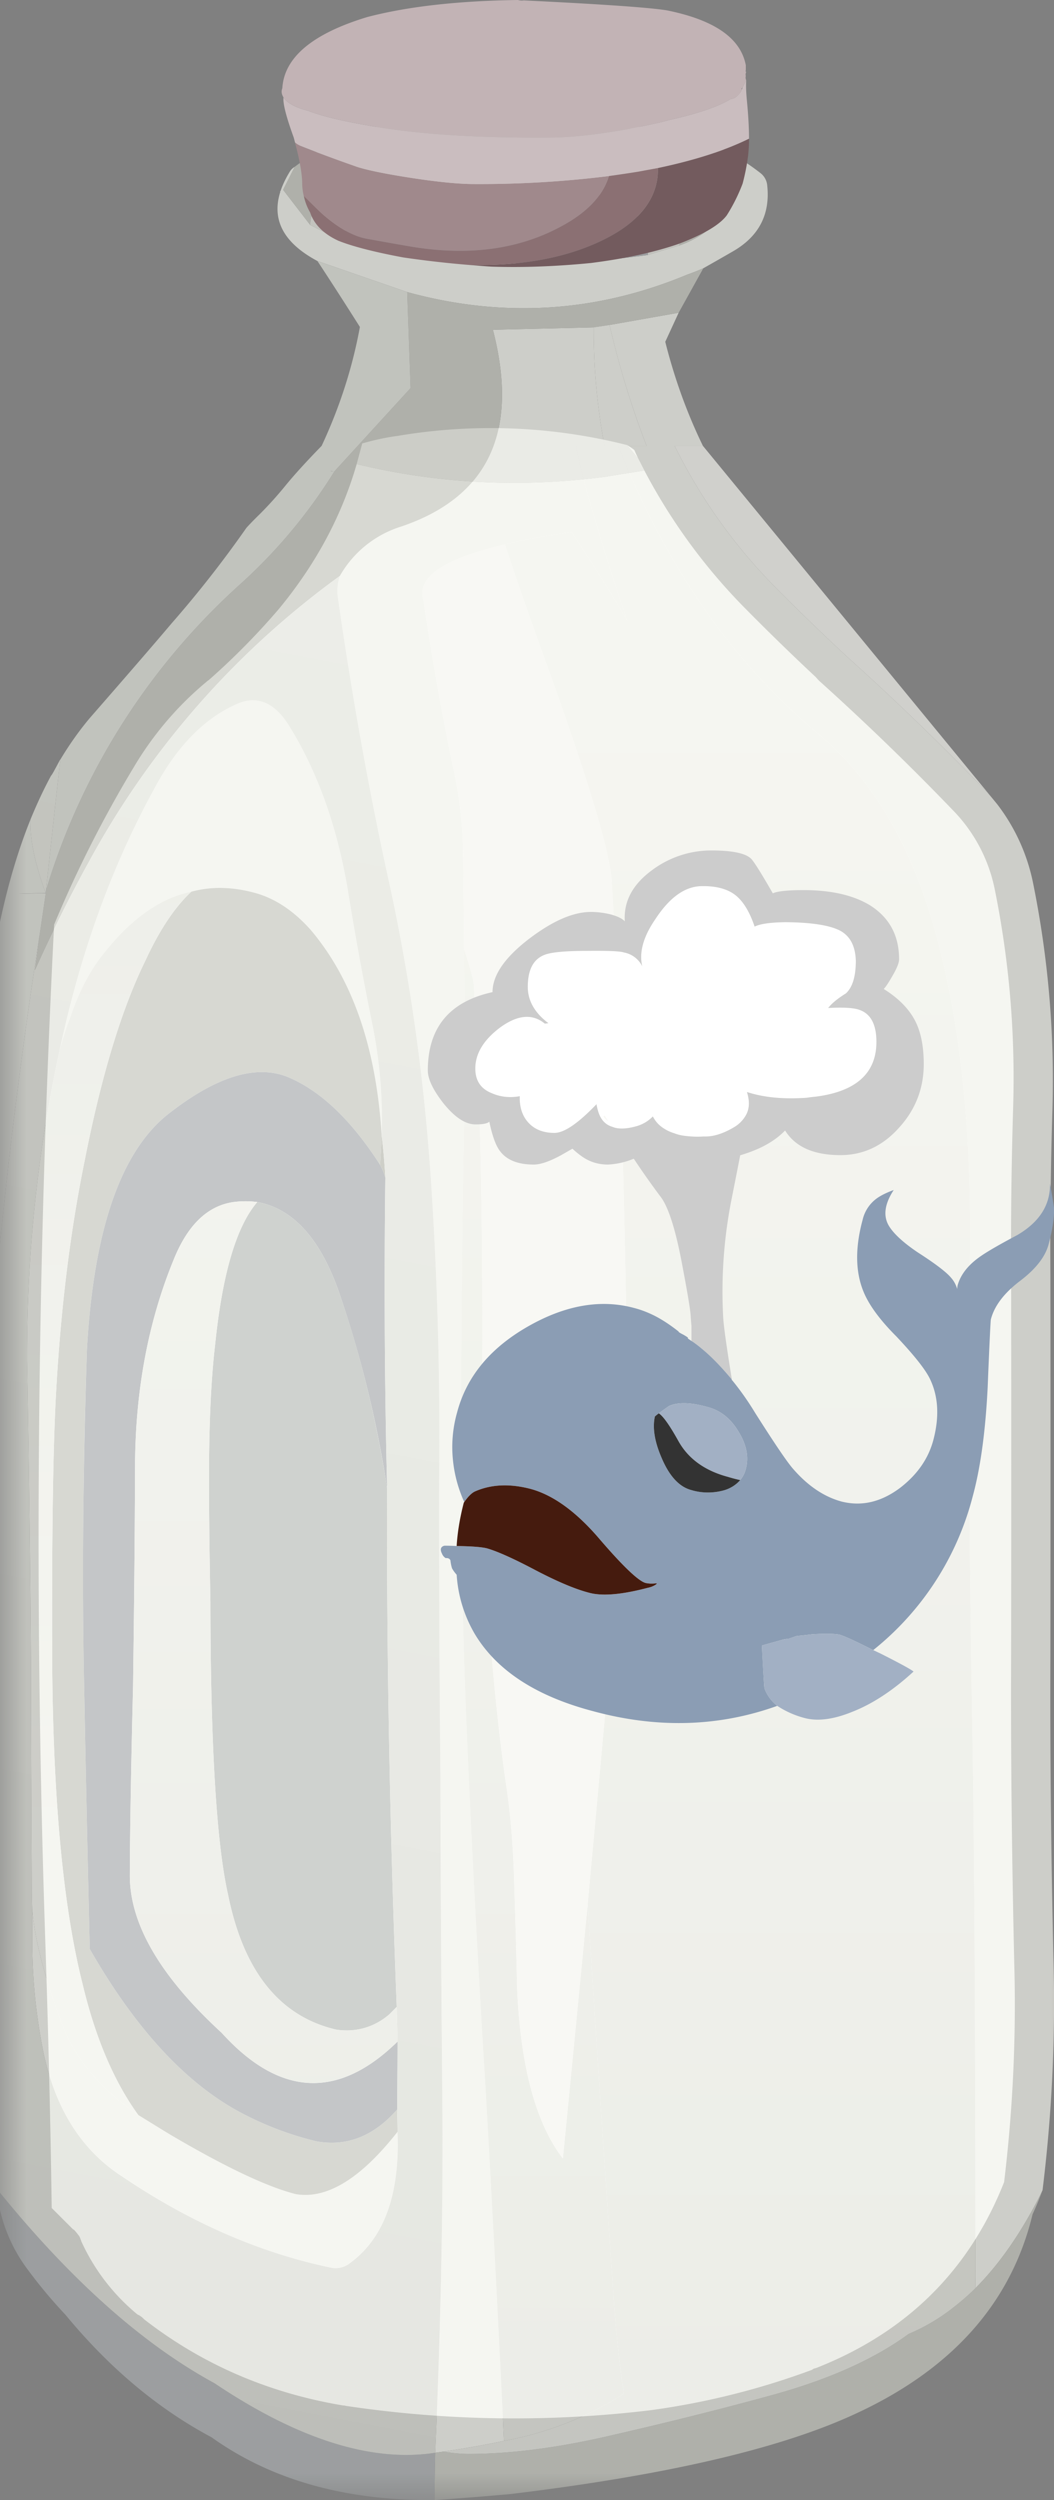<svg xmlns="http://www.w3.org/2000/svg" viewBox="0 0 25.684 60.895"><rect x="0" y="0" width="25.684" height="60.895" fill="#808080" stroke="none"/><defs><linearGradient id="e" y2="-16242" gradientUnits="userSpaceOnUse" x2="302.79" gradientTransform="matrix(0 -.158 .158 -0 2574.9 47.682)" y1="-16242" x1="76.39"><stop offset="0" stop-color="#f1f2ea"/><stop offset="1" stop-color="#e2e4dc"/></linearGradient><linearGradient id="f" y2="-313.53" gradientUnits="userSpaceOnUse" x2="4.823" gradientTransform="translate(.252 46.674) scale(.158)" y1="-4.912" x1="44.48"><stop offset="0" stop-color="#e3e5dd"/><stop offset="1" stop-color="#d6d8d0"/></linearGradient><linearGradient id="g" y2="-16943" gradientUnits="userSpaceOnUse" x2="1994.1" gradientTransform="matrix(-.013 -.157 .156 -.03 2666.9 -204.98)" y1="-16943" x1="1684.4"><stop offset="0" stop-color="#e3e5dd"/><stop offset="1" stop-color="#d6d8d0"/></linearGradient><linearGradient id="h" y2="-16283" gradientUnits="userSpaceOnUse" x2="299.63" gradientTransform="matrix(0 -.158 .158 -0 2574.9 47.55)" y1="-16283" x1="73.228"><stop offset="0" stop-color="#f1f2ea"/><stop offset="1" stop-color="#e2e4dc"/></linearGradient><linearGradient id="i" y2="-2.608" gradientUnits="userSpaceOnUse" x2="16239" gradientTransform="matrix(0 .158 -.158 -0 1.307 -2528.2)" y1="-2.608" x1="16083"><stop offset="0" stop-color="#f1f2ea"/><stop offset="1" stop-color="#e2e4dc"/></linearGradient><linearGradient id="j" y2="-16253" gradientUnits="userSpaceOnUse" x2="302.79" gradientTransform="matrix(0 -.158 .158 -0 2574.9 47.682)" y1="-16253" x1="76.389"><stop offset="0" stop-color="#f1f2ea"/><stop offset="1" stop-color="#e2e4dc"/></linearGradient><clipPath id="a"><path d="M0-.284h21v47H0v-47z"/></clipPath><clipPath id="c"><path d="M0-.284h21v47H0v-47z"/></clipPath><clipPath id="d"><path d="M0 0h21v47H0V0z"/></clipPath><mask id="b"><g clip-path="url(#a)"><path d="M0-.284h21v47H0v-47z" fill-opacity=".68"/></g></mask></defs><path d="M17.197 4.83l-.03-.02V4.8l.03.03zm-1.495 6.63a14.09 14.09 0 002.492 3.394 59.334 59.334 0 001.683 1.636c.02.024.045.049.07.078l.01.01a63.016 63.016 0 013.27 3.163 3.84 3.84 0 011.007 1.89c.361 1.768.512 3.565.453 5.392a112.154 112.154 0 00-.048 4.032c.005 3.071.005 6.153 0 9.234-.01 2.529.02 5.044.077 7.549a35.978 35.978 0 01-.248 5.312c-.85 2.154-2.383 3.666-4.59 4.531-.014 0-.024.005-.04.01a.115.115 0 00-.048.029 18.42 18.42 0 01-3.945.986 27.76 27.76 0 01-7.417-.107.231.231 0 00-.06-.01H8.36c-1.817-.303-3.434-1-4.849-2.099a.46.46 0 00-.161-.117 4.98 4.98 0 01-1.367-1.778c-.015-.044-.03-.088-.05-.126-.048-.064-.092-.123-.14-.167h-.01l-.523-.522c-.03-2.154-.084-4.321-.156-6.495a294.812 294.812 0 01.215-24.765 29.088 29.088 0 011.952-3.852 8.007 8.007 0 011.783-2.08c.01-.01.02-.015.029-.02l.045-.04a17.222 17.222 0 001.665-1.693c.897-1.085 1.532-2.261 1.898-3.531 1.988.479 4.009.581 6.07.307.317-.053.629-.102.942-.151zm-.146-.287l-.277-.333c.082.049.141.089.18.123.03.072.063.14.097.21zm-8.725-6.51h-.01c.005-.004.01-.01.02-.01l-.01.01z" fill-rule="evenodd" fill="#fff"/><path d="M15.279 10.84l.277.333.147.287c-.313.049-.625.098-.942.151a16.444 16.444 0 01-6.07-.307l.136-.503c.284-.082.573-.146.87-.185a13.565 13.565 0 015.582.224z" fill-rule="evenodd" fill="#ddd"/><g mask="url(#b)" transform="matrix(1.25 0 0 -1.25 0 60.895)"><g clip-path="url(#c)"><g clip-path="url(#d)" transform="translate(0 -.284)"><path d="M12.629 44.031l.609.184c.387.133.707.371.961.719.199.273.242.554.125.851a.733.733 0 01-.094.078 5.403 5.403 0 01-2.484.668c1.18.078 2.207-.222 3.082-.906a.342.342 0 00.129-.242c.059-.563-.164-.988-.664-1.278a57.429 57.429 0 00-.582-.332 4.311 4.311 0 00-.316-.125c-1.77-.738-3.59-.851-5.457-.339l-1.75.605c-.813.434-.989 1.02-.528 1.758a.292.292 0 00.086.078l-.226-.449.527-.684.605-.308c.059-.02.121-.043.184-.063 1.918-.41 3.848-.48 5.793-.215zm.601-1.125l-.261-.566c.179-.711.422-1.387.734-2.028h-.551a10.544 10.544 0 011.977-2.769c.457-.461.922-.91 1.394-1.348a52.613 52.613 0 002.653-2.562c.051-.055.105-.113.156-.172l.106-.129a3.733 3.733 0 00.699-1.527c.297-1.461.425-2.946.379-4.453a86.392 86.392 0 01-.039-3.211c.003-2.457.003-4.922 0-7.387-.008-2.012.015-4.02.062-6.024a29.932 29.932 0 00-.215-4.406 5.823 5.823 0 00-.16-.316c-.348-.645-.73-1.176-1.152-1.598.004.098.004.207.004.32 0 4.512-.02 7.922-.055 10.235-.07 3.883-.086 7.055-.051 9.515.035 2.461-.183 4.555-.656 6.29-.469 1.73-1.231 3.035-2.274 3.906a12.502 12.502 0 00-2.515 2.859 15.397 15.397 0 00-1.41 2.777h.55a17.428 17.428 0 00-.722 2.356l1.347.238zm-6.605-5.129a2.09 2.09 0 001.203.965c1.699.578 2.293 1.856 1.781 3.832l1.965.047c-.004-.777.067-1.547.211-2.309h-.555c.063-.316.137-.632.227-.945.234-.828.492-1.648.77-2.461a33.14 33.14 0 01-1.086 1.727c-.145-.02-.282-.043-.414-.063a10.681 10.681 0 01-.883-.179c-1.188-.278-1.719-.637-1.59-1.075.168-1.144.371-2.281.609-3.406a8.06 8.06 0 00.164-1.465c.008-.644.016-1.285.02-1.929.008-1.153.008-2.305-.004-3.465-.035-2.02-.055-4.047-.055-6.086-.011-1.899.032-3.91.125-6.039.094-2.149.211-4.332.348-6.543.125-2.172.246-4.488.363-6.945-.336-.071-.73-.141-1.176-.208l-.164-.023a137.112 137.112 0 01.141 6.672 882.19 882.19 0 00-.039 6.512 505.81 505.81 0 00-.024 5.832 75.603 75.603 0 01-.164 5.828c-.136 2-.41 3.918-.812 5.754a76.028 76.028 0 00-.996 5.535.91.91 0 00.035.437zM1.16 28.523c.399 1.883 1.012 3.579 1.836 5.086.426.809.949 1.36 1.57 1.649.418.211.778.078 1.071-.403.547-.882.925-1.933 1.136-3.152.141-.883.305-1.773.489-2.672.14-.699.203-1.422.179-2.16-.105 1.703-.562 3.035-1.379 4.004-.335.379-.703.621-1.093.727-.442.121-.856.128-1.239.023-.578-.117-1.128-.492-1.648-1.129-.301-.351-.539-.797-.719-1.34a5.797 5.797 0 01-.203-.633zM.629 11.797c.043-.559.226-1.281.555-2.168.242-.699.746-1.313 1.511-1.84.184-.113.391-.242.617-.379 1.086-.64 1.907-1.027 2.458-1.164.605-.101 1.265.305 1.98 1.215.047-1.223-.262-2.074-.93-2.555a.43.43 0 00-.347-.097c-1.399.289-2.762.882-4.09 1.785-.821.523-1.344 1.375-1.563 2.551a10.99 10.99 0 00-.191 2.105v.547z" fill-rule="evenodd" fill="#f1f2ea"/><path d="M5.746 45.75c.949.723 2.039 1.02 3.281.902a16.41 16.41 0 011.758-.082c.324 0 .649-.011.961-.039a5.403 5.403 0 002.484-.668.733.733 0 00.094-.078c.117-.297.074-.578-.125-.851a1.954 1.954 0 00-.961-.719c.274.765-.027 1.281-.898 1.535a9.968 9.968 0 01-4.778.23c-.675-.14-1.156-.496-1.445-1.062a.756.756 0 01-.07-.301l-.527.684.226.449zm2.192-2.441c1.867-.512 3.687-.399 5.457.339.105.036.21.079.316.125l-.481-.867-1.347-.238-.309-.047-1.965-.047c.512-1.976-.082-3.254-1.781-3.832a2.09 2.09 0 01-1.203-.965 16.74 16.74 0 01-4.883-5.554A28.52 28.52 0 01.68 30.094l.101.746.11.746v.008l.004.051a13.14 13.14 0 003.789 5.972 10.171 10.171 0 011.836 2.199l1.484 1.622-.066 1.871zM8.469.285c.004.317.008.621.015.922l.164.023a2.97 2.97 0 01.473-.046c.805 0 1.711.113 2.715.343 1.008.227 2.07.493 3.191.797 1.121.305 2.016.707 2.688 1.199.305.129.594.297.867.512.148.113.289.238.43.375.422.422.804.953 1.152 1.598.055.101.109.207.16.316a7.26 7.26 0 00-.195-.472c-.422-1.75-1.606-3.063-3.559-3.934-1.461-.656-3.672-1.16-6.621-1.516a68.274 68.274 0 00-1.48-.117zM2.695 7.789c-.472.652-.836 1.504-1.086 2.555-.394 1.562-.593 3.785-.593 6.672-.004 1.996.015 3.543.066 4.632.086 1.731.277 3.305.566 4.723.325 1.656.719 2.957 1.184 3.906.277.602.578 1.051.898 1.348.383.105.797.098 1.239-.023.39-.106.758-.348 1.093-.727.817-.969 1.274-2.301 1.379-4.004-.007-.18-.019-.371-.031-.57-.551.859-1.137 1.422-1.758 1.695-.613.274-1.386.055-2.316-.66-.961-.715-1.508-2.258-1.641-4.629a121.423 121.423 0 01-.054-6.582c.035-1.902.074-3.605.109-5.102.902-1.574 1.895-2.64 2.973-3.203a6.245 6.245 0 011.441-.543c.59-.109 1.117.094 1.578.618.004-.137.008-.282.008-.434-.715-.91-1.375-1.316-1.98-1.215-.551.137-1.372.524-2.458 1.164-.226.137-.433.266-.617.379z" fill-rule="evenodd" fill="#c4c6bd"/><path d="M9.824 1.438a6.503 6.503 0 012.293.89.057.057 0 00.047.024c-.098.64-.172 1.355-.219 2.144-.168 2.442-.332 4.91-.488 7.406.066.731.133 1.438.195 2.125.391 4.203.582 6.782.582 7.735-.066 4.519-.172 7.883-.312 10.09-.043.589-.481 2.031-1.309 4.32-.32.883-.578 1.625-.769 2.219.261.066.554.125.883.179.132.02.269.043.414.063a33.14 33.14 0 001.086-1.727 47.704 47.704 0 00-.77 2.461c-.09.313-.164.629-.227.945h.825c.386-.996.859-1.921 1.41-2.777a12.502 12.502 0 012.515-2.859c1.043-.871 1.805-2.176 2.274-3.906.473-1.735.691-3.829.656-6.29-.035-2.46-.019-5.632.051-9.515.035-2.313.055-5.723.055-10.235 0-.113 0-.222-.004-.32a4.786 4.786 0 00-.43-.375 3.758 3.758 0 00-.867-.512c-.672-.492-1.567-.894-2.688-1.199a76.142 76.142 0 00-3.191-.797c-1.004-.23-1.91-.343-2.715-.343a2.97 2.97 0 00-.473.046c.446.067.84.137 1.176.208z" fill-rule="evenodd" fill="url(#e)"/><path d="M13.238 44.215l-.609-.184c-.008.785-.434 1.18-1.277 1.184-.907.008-1.817.023-2.719.055-.758.097-1.363-.125-1.821-.661a.926.926 0 01-.16-.3l-.605.308c.004.11.027.211.07.301.289.566.77.922 1.445 1.062a9.968 9.968 0 004.778-.23c.871-.254 1.172-.77.898-1.535z" fill-rule="evenodd" fill="#e1e2da"/><path d="M12.629 44.031a16.709 16.709 0 00-5.793.215c-.063.02-.125.043-.184.063.039.117.09.214.16.3.458.536 1.063.758 1.821.661.902-.032 1.812-.047 2.719-.055.843-.004 1.269-.399 1.277-1.184zM7.75 9.219c0-.442-.004-.883-.008-1.324-.461-.524-.988-.727-1.578-.618a6.245 6.245 0 00-1.441.543c-1.078.563-2.071 1.629-2.973 3.203-.035 1.497-.074 3.2-.109 5.102-.043 2.063-.024 4.258.054 6.582.133 2.371.68 3.914 1.641 4.629.93.715 1.703.934 2.316.66.621-.273 1.207-.836 1.758-1.695a1.08 1.08 0 00.102-.25c-.024-2.008-.016-4.028.035-6.055a21.785 21.785 0 01-.926 3.789c-.367 1.07-.902 1.664-1.605 1.793-.149.02-.305.02-.465 0-.508-.074-.895-.449-1.168-1.129-.488-1.191-.738-2.511-.75-3.949-.004-1.441-.02-2.891-.039-4.344-.035-1.437-.059-2.66-.063-3.676-.011-.957.586-1.984 1.789-3.089 1.129-1.246 2.274-1.305 3.43-.172zM0 6.273c1.402-1.722 2.793-2.957 4.18-3.711C5.812 1.473 7.25 1.02 8.484 1.207a85.224 85.224 0 01-.015-.922C6.738.27 5.289.676 4.125 1.508c-1.055.562-2 1.359-2.848 2.387a9.608 9.608 0 00-.797.964A3.08 3.08 0 000 5.938v.335z" fill-rule="evenodd" fill="#a8acae"/><path d="M6.52 39.816h-.059c-.008 0-.012 0-.012.008 0 .004.004.004.016 0s.027-.008.055-.008z" fill-rule="evenodd" fill="url(#f)"/><path d="M7.441 26.871c.032-.266.055-.539.071-.82a1.08 1.08 0 01-.102.25c.012.199.024.39.031.57z" fill-rule="evenodd" fill="#b7b9ae"/><path d="M7.547 19.996c-.012-3.234.051-6.601.187-10.101l-.14-.141a1.254 1.254 0 00-1.043-.301c-1.102.258-1.805 1.137-2.106 2.633-.226 1.004-.34 2.906-.343 5.703-.02 1.027-.028 1.828-.028 2.395 0 1.093.043 1.968.121 2.625.141 1.371.414 2.296.821 2.769.703-.129 1.238-.723 1.605-1.793.406-1.172.715-2.433.926-3.789z" fill-rule="evenodd" fill="#b9bdb8"/><path d="M.594 33.031c.125.305.258.59.402.856.016.011.066.105.164.289 0 0 0 .004.004.008s.008.011.012.019v-.004C1.07 33.262.98 32.41.895 31.645l-.004-.051c-.004.008-.004.015-.008.027-.207.567-.301 1.035-.289 1.41zM0 6.273V24.77c.203 2.027.465 4.05.781 6.07l-.101-.746a28.52 28.52 0 001.062 2.129 16.74 16.74 0 004.883 5.554.91.91 0 01-.035-.437c.269-1.887.601-3.735.996-5.535.402-1.836.676-3.754.812-5.754.129-1.926.184-3.867.164-5.828-.003-1.871.004-3.817.024-5.836.004-2.168.019-4.34.039-6.512.012-2.016-.035-4.223-.137-6.613-.004-.02-.004-.035-.004-.055-1.234-.191-2.672.262-4.304 1.355C2.793 3.316 1.402 4.551 0 6.273zM.891 31.59v-.008H.363c.278.008.446.016.504.012l.024-.004zM7.734 9.895c-.136 3.5-.199 6.867-.187 10.097a163.473 163.473 0 00-.035 6.059c-.016.281-.039.554-.071.816a9.407 9.407 0 01-.179 2.16 63.735 63.735 0 00-.489 2.676c-.211 1.219-.589 2.27-1.136 3.152-.293.477-.653.614-1.071.403-.621-.289-1.144-.84-1.57-1.649-.824-1.507-1.437-3.203-1.836-5.086-.433-1.984-.64-4-.633-6.046.039-1.981.063-3.981.078-6 0-1.465.008-2.942.016-4.422 0-.078.004-.164.008-.262v-.543A10.99 10.99 0 01.82 9.145c.219-1.176.742-2.028 1.563-2.555 1.328-.899 2.691-1.492 4.09-1.781a.442.442 0 01.347.093c.668.485.977 1.336.93 2.555 0 .152-.004.297-.008.434.004.441.008.882.008 1.324-.004.226-.012.453-.016.68z" fill-rule="evenodd" fill="url(#g)"/><path d="M11.457 11.902c.156-2.496.32-4.964.488-7.406.047-.789.121-1.504.219-2.144a.057.057 0 01-.047-.024 6.503 6.503 0 00-2.293-.89 704.416 704.416 0 01-.363 6.945 360.945 360.945 0 00-.348 6.543c-.093 2.129-.136 4.14-.125 6.039 0 2.039.02 4.07.055 6.086.012 1.16.012 2.316.004 3.465.121-.379.187-.618.191-.711.129-2.121.18-4.746.16-7.887a49.551 49.551 0 01.102-4.027c.09-1.395.215-2.625.371-3.7.082-.531.137-1.195.156-1.992.016-.449.035-1.105.055-1.972.07-1.508.367-2.606.891-3.286.172 1.75.332 3.403.484 4.961zM7.75 9.219c-1.156-1.129-2.301-1.074-3.43.172-1.203 1.105-1.8 2.136-1.789 3.089.004 1.016.028 2.243.063 3.676.019 1.457.035 2.903.039 4.344.012 1.441.262 2.758.75 3.949.273.68.66 1.055 1.168 1.129.16.02.316.02.465 0-.407-.473-.68-1.394-.821-2.769-.078-.657-.121-1.532-.121-2.625 0-.567.008-1.368.028-2.395.003-2.797.117-4.695.343-5.703.301-1.496 1.004-2.375 2.106-2.633.394-.055.742.043 1.043.301l.14.141c.004-.223.012-.45.016-.676z" fill-rule="evenodd" fill="url(#h)"/><path d="M2.695 7.789c-.765.527-1.269 1.141-1.511 1.84-.329.887-.512 1.609-.555 2.168-.004.094-.008.18-.008.258-.008 1.484-.016 2.957-.016 4.422a490.034 490.034 0 01-.078 6c-.007 2.046.2 4.062.633 6.046.059.223.125.434.203.633.18.543.418.989.719 1.34.52.637 1.07 1.012 1.648 1.129-.32-.297-.621-.746-.898-1.348-.465-.949-.859-2.25-1.184-3.906-.289-1.418-.48-2.992-.566-4.723-.051-1.089-.07-2.636-.066-4.632 0-2.887.199-5.11.593-6.672.25-1.051.614-1.903 1.086-2.555z" fill-rule="evenodd" fill="url(#i)"/><path d="M6.188 43.914l1.75-.605.066-1.871-1.484-1.622a10.171 10.171 0 00-1.836-2.199 13.14 13.14 0 01-3.789-5.972c.085.765.175 1.617.281 2.554.176.293.367.563.574.809.719.824 1.25 1.437 1.594 1.844a21.695 21.695 0 011.457 1.859c.019.023.105.117.265.273.157.157.325.34.5.555.176.215.411.473.704.773.351.75.601 1.524.746 2.317-.274.433-.547.859-.828 1.285zM0 24.77v6.265c.156.735.355 1.403.594 1.996-.012-.375.082-.843.289-1.41.004-.012.004-.019.008-.027l-.024.004c-.058 0-.226-.004-.504-.012h.528l-.11-.746C.465 28.82.203 26.797 0 24.77zm6.52 15.046c-.028 0-.043.004-.055.008s-.016.004-.016 0c0-.008.004-.008.012-.008h.059z" fill-rule="evenodd" fill="#dfe1d9"/><path d="M13.703 40.312l5.629-6.851c-.051.059-.105.117-.156.172a52.613 52.613 0 01-2.653 2.562c-.472.438-.937.887-1.394 1.348a10.544 10.544 0 00-1.977 2.769h.551zm-2.246-28.41c-.148-1.558-.312-3.211-.484-4.961-.524.68-.821 1.778-.891 3.286-.02.867-.039 1.523-.055 1.972a15.787 15.787 0 01-.156 1.992 47.059 47.059 0 00-.371 3.7 49.551 49.551 0 00-.102 4.027c.02 3.141-.031 5.766-.16 7.887-.004.093-.07.332-.191.711-.004.644-.012 1.289-.02 1.929a8.06 8.06 0 01-.164 1.465 55.245 55.245 0 00-.609 3.406c-.129.438.402.797 1.59 1.079a66.56 66.56 0 01.769-2.223c.828-2.289 1.266-3.731 1.309-4.32.14-2.207.246-5.571.312-10.09 0-.953-.191-3.532-.582-7.735-.062-.687-.129-1.394-.195-2.125z" fill-rule="evenodd" fill="#f5f5ef"/><path d="M12.055 40.312h-.27a12.075 12.075 0 00-.211 2.309l.309.047c.191-.824.433-1.609.722-2.356h-.55z" fill-rule="evenodd" fill="url(#j)"/></g></g></g><path d="M18.076 2.179a.267.267 0 01-.073.116.275.275 0 01-.195.118c-.303.185-.805.356-1.51.512-.102.03-.204.054-.307.079-.44.097-.85.175-1.235.229-.45.068-.865.107-1.236.117-1.84.02-3.354-.077-4.54-.292-.63-.108-1.124-.225-1.47-.358-.317-.082-.517-.195-.601-.326-.049-.079-.059-.151-.029-.225C6.924 1.4 7.613.82 8.95.415 9.941.156 11.168.02 12.623 0a.307.307 0 00.14.01c1.93.093 3.097.176 3.497.244 1.153.235 1.788.675 1.914 1.334v.126c-.01.015-.005.03.01.04a.135.135 0 00-.01.097.147.147 0 00.01.103l-.088.175-.01.01c-.015.015-.02.025-.01.04z" fill-rule="evenodd" fill="#c2b3b5"/><path d="M7.402 4.771a1.341 1.341 0 01-.038-.288c0-.24-.059-.577-.177-1.015a.521.521 0 00.128.082c.229.098.674.259 1.328.494.224.082.668.18 1.332.282.689.108 1.211.157 1.573.157a25.51 25.51 0 003.29-.195c-.145.483-.537.893-1.17 1.23-.733.396-1.554.59-2.462.59-.356 0-.742-.028-1.162-.097-.488-.082-.854-.151-1.104-.195-.321-.058-.669-.25-1.035-.562-.054-.044-.22-.2-.503-.483z" fill-rule="evenodd" fill="#a0898c"/><path d="M7.188 3.468c-.01-.04-.02-.084-.034-.128-.182-.502-.264-.825-.245-.966.083.131.283.244.601.326.346.133.84.25 1.47.358 1.186.215 2.7.312 4.54.292.371-.01.786-.049 1.236-.117.385-.054.795-.132 1.235-.23.103-.024.205-.048.308-.078.703-.156 1.206-.327 1.508-.512a.275.275 0 00.195-.118.267.267 0 00.074-.116c.005-.005.01-.025.02-.05l.088-.175c-.01.156 0 .327.018.512.035.362.05.664.05.913-.596.294-1.333.527-2.217.714l-.474.087c-.234.039-.479.074-.722.108a25.51 25.51 0 01-3.292.195c-.36 0-.883-.05-1.572-.157-.664-.107-1.108-.2-1.333-.282a32.744 32.744 0 01-1.327-.494.521.521 0 01-.128-.082z" fill-rule="evenodd" fill="#cabdbf"/><path d="M11.391 6.45a25.194 25.194 0 01-1.567-.18c-.708-.132-1.235-.269-1.576-.405-.362-.166-.592-.396-.69-.689a1.347 1.347 0 01-.155-.405c.282.283.448.439.502.483.366.312.714.504 1.035.562.25.044.616.113 1.104.195.42.069.806.098 1.162.098.908 0 1.729-.195 2.462-.591.633-.337 1.025-.747 1.17-1.23.245-.034.49-.07.723-.108l.474-.087v.018c0 .728-.459 1.314-1.381 1.754-.826.395-1.821.59-2.984.59-.092 0-.185 0-.279-.005z" fill-rule="evenodd" fill="#8b7073"/><path d="M16.035 4.093c.884-.187 1.621-.42 2.218-.714 0 .152-.01.279-.02.386a5.16 5.16 0 01-.137.708c-.102.268-.23.527-.386.772-.171.229-.556.459-1.153.688-.6.21-1.318.366-2.157.473-.855.084-1.656.113-2.407.089-.2-.01-.402-.03-.602-.045.094.005.187.005.279.005 1.163 0 2.158-.195 2.984-.59.922-.44 1.381-1.026 1.381-1.754v-.018z" fill-rule="evenodd" fill="#735b5e"/><path d="M13.266 23.258c.156-.064.504-.098 1.035-.098.504-.005.806.005.904.039a.623.623 0 01.445.336c-.079-.336.024-.717.316-1.143.353-.54.733-.81 1.144-.81.346-.005.615.07.805.215s.351.405.474.772c.136-.069.39-.103.751-.108.63.005 1.075.074 1.329.205.248.133.376.376.386.738 0 .376-.079.64-.24.791-.21.131-.351.249-.434.356.375-.02.634-.005.771.049.27.097.405.356.405.776 0 .761-.493 1.206-1.47 1.334a5.002 5.002 0 00-.233.029c-.577.038-1.055-.01-1.452-.142.064.205.064.38-.008.532a.78.78 0 01-.308.327c-.263.156-.508.235-.737.225-.147.01-.284.005-.415-.01a1.076 1.076 0 01-.303-.069.994.994 0 01-.298-.146.715.715 0 01-.224-.264.893.893 0 01-.425.245c-.23.063-.42.068-.561.01-.182-.055-.3-.19-.358-.416a1.175 1.175 0 01-.029-.136c-.448.464-.786.699-1.025.699-.255 0-.455-.074-.601-.215-.171-.167-.254-.392-.244-.679a1.16 1.16 0 01-.683-.074c-.27-.107-.4-.307-.4-.6 0-.361.2-.694.6-.996.425-.313.79-.348 1.093-.098l.088-.01c-.336-.253-.503-.552-.503-.883 0-.415.133-.674.405-.782zm1.558 4.052c-.029-.039-.054-.082-.083-.131-.02 0-.028.004-.038.014a.39.39 0 00.12.117z" fill-rule="evenodd" fill="#fff"/><path d="M13.266 23.258c-.272.107-.405.366-.405.78 0 .332.166.63.503.884l-.088.01c-.302-.25-.669-.214-1.094.098-.4.302-.6.635-.6.996 0 .293.132.493.4.6.21.093.44.118.684.074-.01.288.073.513.244.679.146.141.346.215.601.215.239 0 .58-.235 1.025-.699.005.039.015.083.029.136.059.225.176.362.358.415.14.059.33.054.56-.008a.893.893 0 00.426-.245.715.715 0 00.224.263.994.994 0 00.298.147c.088.035.19.058.303.068.131.015.268.02.415.01.228.01.473-.068.737-.225a.78.78 0 00.308-.327c.072-.151.072-.326.008-.531.397.13.875.18 1.452.14.067-.01.146-.02.233-.028.977-.127 1.47-.572 1.47-1.334 0-.42-.136-.678-.405-.776-.137-.054-.396-.069-.77-.049.082-.107.223-.225.433-.356.161-.151.24-.415.24-.791-.01-.361-.138-.605-.386-.738-.254-.131-.699-.2-1.329-.205-.361.005-.615.039-.751.108-.123-.366-.284-.625-.474-.771s-.459-.22-.805-.215c-.411 0-.791.268-1.144.81-.292.425-.395.806-.316 1.142a.623.623 0 00-.445-.336c-.098-.034-.4-.044-.904-.039-.531 0-.879.034-1.035.098zm4.571 10.356v.01c-.005-.01-.01-.02-.01-.03a5.898 5.898 0 00-.66-.688 2.71 2.71 0 00-.317-.245v-.376c-.004-.014-.009-.088-.019-.224-.005-.146-.084-.615-.235-1.401-.156-.791-.326-1.299-.512-1.529a19.545 19.545 0 01-.64-.909 1.87 1.87 0 01-.629.143c-.235 0-.44-.064-.625-.191a2.078 2.078 0 01-.24-.195c-.078.043-.171.097-.274.156-.277.151-.502.23-.669.23-.38 0-.653-.108-.815-.318-.107-.132-.195-.376-.268-.727-.044.044-.157.067-.333.067-.254 0-.512-.175-.79-.52-.25-.323-.376-.587-.376-.792 0-1.045.527-1.68 1.577-1.91 0-.415.303-.849.898-1.304.566-.429 1.065-.649 1.5-.649.156 0 .316.02.482.06.172.048.284.102.343.17-.03-.488.19-.903.674-1.255a2.41 2.41 0 011.425-.473c.498 0 .821.062.967.19.064.053.244.337.541.855.1-.049.348-.079.748-.079.699 0 1.245.133 1.645.386.455.298.684.728.684 1.299 0 .088-.054.22-.162.405-.097.171-.17.279-.213.318.375.233.638.507.785.814.127.264.191.602.191 1.017 0 .59-.2 1.107-.601 1.547-.4.449-.879.669-1.43.669-.65 0-1.099-.2-1.348-.6-.22.229-.527.415-.929.551-.052.02-.106.034-.165.054-.058.302-.132.674-.22 1.119a11.54 11.54 0 00-.195 2.812c.01.214.083.733.215 1.543z" fill-rule="evenodd" fill="#ccc"/><path d="M21.279 40.191c-.415-.21-.688-.337-.82-.376-.113-.025-.337-.03-.669-.01-.161.02-.279.034-.366.039-.064.02-.132.044-.205.069a1.04 1.04 0 00-.162.028c-.176.05-.34.094-.492.138.034.644.054.996.063 1.045a.969.969 0 00.312.425c-1.425.512-2.925.556-4.501.126-1.383-.366-2.339-.991-2.871-1.88a3.262 3.262 0 01-.44-1.44.84.84 0 01-.113-.156.993.993 0 01-.039-.195c-.018-.04-.058-.059-.116-.054a.218.218 0 01-.089-.107c-.053-.103-.033-.172.059-.195.108 0 .205.003.298.008.37.005.625.025.747.059.249.074.645.249 1.181.533.533.278.963.458 1.285.542.322.093.8.054 1.445-.117a.524.524 0 00.18-.069c.045-.029.049-.039.02-.039a.751.751 0 01-.258-.01c-.172-.049-.543-.4-1.114-1.064-.566-.665-1.128-1.075-1.684-1.226-.507-.131-.957-.112-1.347.059-.084.034-.172.122-.27.259a3.218 3.218 0 01-.273-.997 3.093 3.093 0 01.098-1.181c.23-.874.806-1.572 1.733-2.1.908-.517 1.773-.669 2.593-.444.151.039.307.098.474.18.195.098.395.23.6.392-.01.008.03.033.117.077.084.049.123.074.108.084-.015 0 .015.019.087.067.108.069.21.152.318.245.225.195.445.429.66.688 0 .01.005.02.01.03v-.01c.2.244.39.512.57.81.435.684.732 1.129.898 1.329.367.43.768.702 1.202.82.488.122.962.015 1.43-.337.416-.322.685-.708.806-1.162.151-.571.122-1.07-.088-1.499-.117-.235-.391-.576-.815-1.026-.41-.41-.673-.776-.801-1.094-.195-.477-.205-1.059-.02-1.742a.893.893 0 01.358-.533c.092-.064.223-.131.4-.195-.215.328-.26.615-.128.854.108.191.343.415.714.665.424.272.692.477.805.61a.691.691 0 01.156.284c0-.03.005-.06.01-.09.074-.268.264-.507.571-.717.185-.127.484-.297.889-.512.538-.318.801-.733.791-1.25.059.317.088.517.098.59.01.21-.03.509-.133.894-.082.303-.316.6-.697.888-.386.294-.625.607-.709.938-.005.01-.034.561-.077 1.646-.054 1.089-.177 1.978-.367 2.67a7.044 7.044 0 01-2.422 3.736zm-5.224-5.767a1 1 0 00-.098.079c-.058.268-.01.6.157.986.19.459.433.727.736.805.269.074.527.079.772.01a.834.834 0 00.415-.254.667.667 0 00.137-.269c.078-.287.02-.59-.172-.902-.19-.323-.443-.528-.766-.611-.405-.112-.717-.122-.937-.02a6.414 6.414 0 00-.244.176z" fill-rule="evenodd" fill="#8b9db4"/><path d="M11.314 36.583c.097-.137.185-.225.269-.26.39-.17.84-.19 1.347-.058.556.151 1.118.561 1.684 1.226.571.664.942 1.015 1.114 1.064.087.02.17.02.258.01.029 0 .025.01-.02.039a.524.524 0 01-.18.069c-.645.17-1.123.21-1.445.117-.322-.084-.752-.264-1.285-.542-.536-.284-.932-.46-1.181-.533-.122-.034-.376-.054-.747-.059.02-.336.078-.687.176-1.063a.01.01 0 00.01-.01z" fill-rule="evenodd" fill="#451b0e"/><path d="M18.94 41.549a.969.969 0 01-.313-.425 28.282 28.282 0 01-.062-1.045c.151-.044.316-.088.492-.138.054-.009.108-.024.162-.029.073-.025.141-.048.205-.068.087-.005.205-.019.366-.039.332-.02.556-.015.669.01.132.039.405.166.82.376l.186.088c.492.248.756.395.796.435-.499.458-.996.786-1.495.981-.454.185-.84.234-1.156.151a2.238 2.238 0 01-.67-.297zm-.903-5.499a4.427 4.427 0 01-.298-.077c-.567-.152-.972-.446-1.21-.88-.205-.366-.362-.59-.474-.67.131-.097.215-.156.244-.174.22-.103.532-.093.937.018.323.084.576.29.766.612.192.312.25.615.172.902a.667.667 0 01-.137.269z" fill-rule="evenodd" fill="#a2b0c4"/><path d="M18.038 36.05a.834.834 0 01-.415.254 1.425 1.425 0 01-.773-.01c-.302-.078-.546-.347-.736-.805-.166-.387-.215-.718-.156-.987a1 1 0 01.097-.078c.113.078.269.303.474.67.239.433.644.727 1.21.878.132.04.23.063.299.078z" fill-rule="evenodd" fill="#333"/></svg>